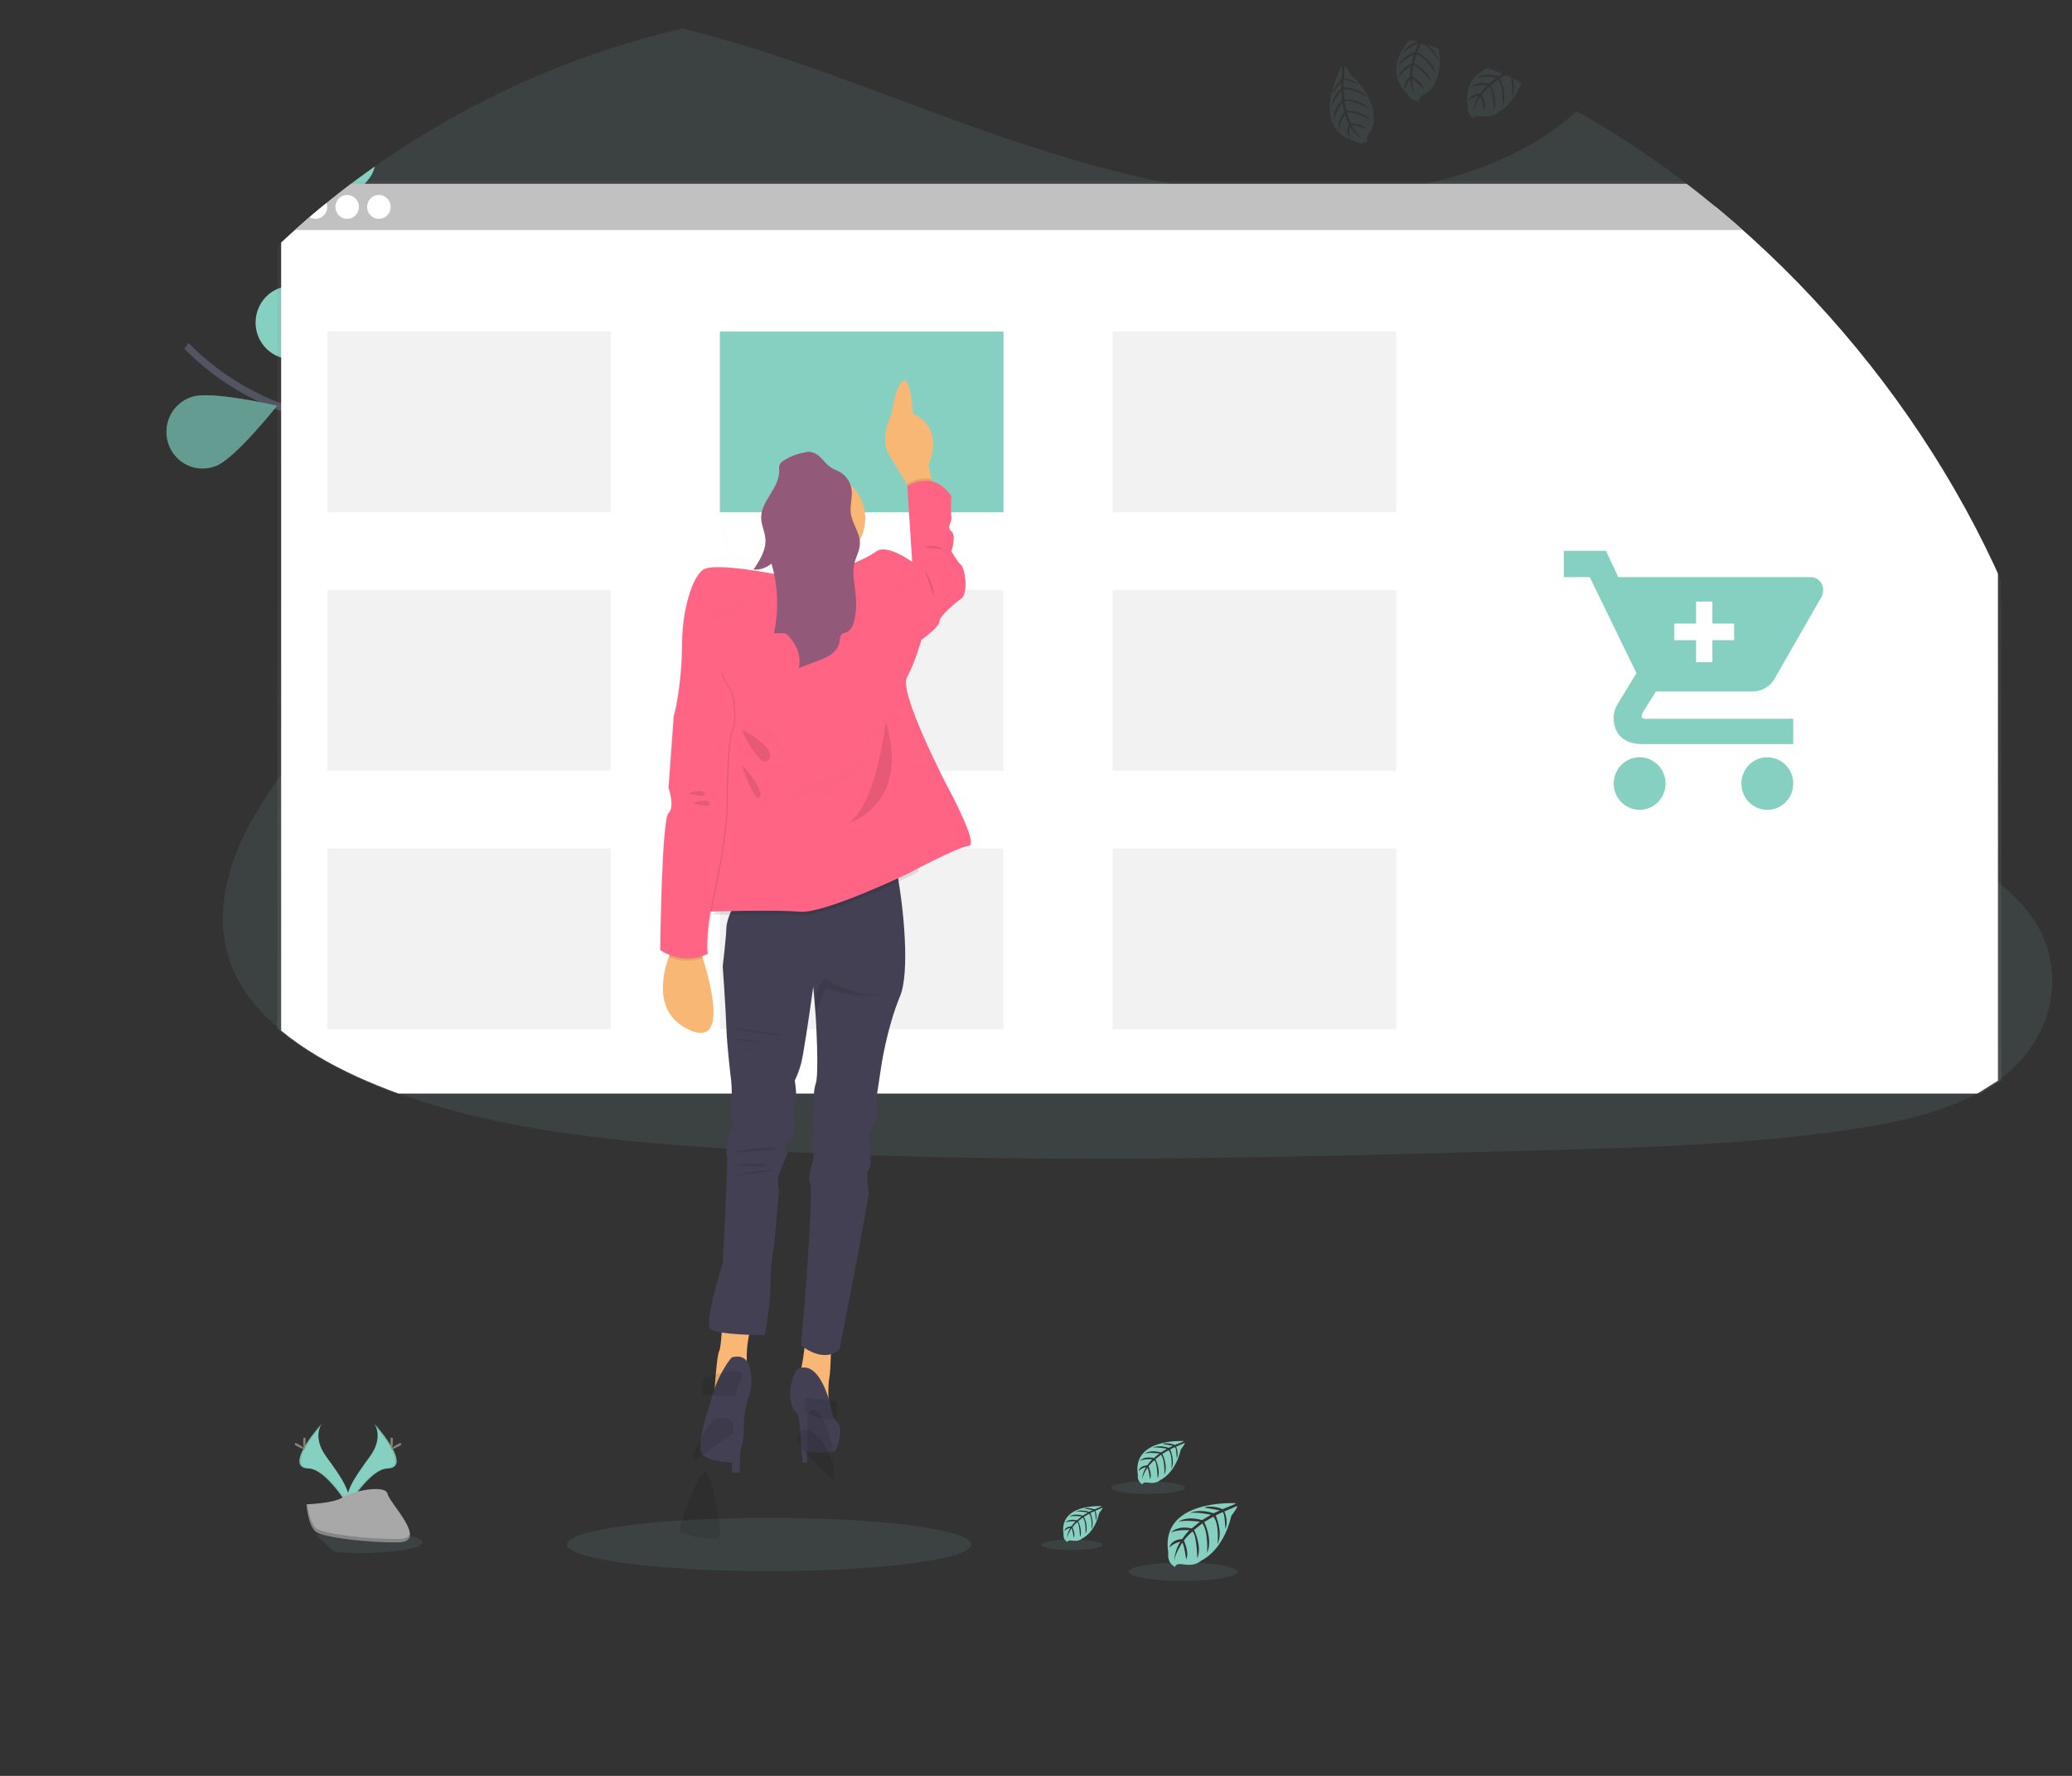 <?xml version="1.0" encoding="UTF-8" standalone="no"?>
<svg width="210" height="180" viewBox="0 0 210 180" fill="none" xmlns="http://www.w3.org/2000/svg">
<rect x="0" y="0" width="210" height="180" fill="#333333" stroke="none"/>
<g clip-path="url(#clip0)">
<g clip-path="url(#clip1)">
<path opacity="0.1" d="M203.026 109.138C202.843 109.274 202.674 109.407 202.494 109.535C201.83 110.012 201.135 110.442 200.413 110.823C196.633 112.844 191.974 113.832 187.436 114.502C177.258 116.008 166.867 116.3 156.52 116.587C128.563 117.366 100.538 118.143 72.648 116.349C61.629 115.641 50.367 114.456 40.382 110.823C38.951 110.303 37.548 109.731 36.173 109.105C33.391 107.836 30.719 106.292 28.496 104.447C26.408 102.718 24.715 100.732 23.703 98.474C21.593 93.772 22.709 88.49 25.119 83.881C26.12 82.016 27.248 80.225 28.496 78.521C30.357 75.926 32.408 73.405 34.28 70.811C40.939 61.593 45.284 49.93 39.137 40.475C37.37 37.759 34.818 35.374 33.378 32.538C31.541 28.911 31.683 24.883 32.267 20.971C32.343 20.474 32.423 19.982 32.507 19.495C33.505 13.694 35.382 7.443 41.168 3.821C47.179 0.058 55.715 0.248 63.175 1.586C74.777 3.687 85.478 8.062 96.293 12.011C107.109 15.961 118.423 19.57 130.309 19.957C140.805 20.3 153.047 17.735 160.013 11.067C166.779 4.591 179.497 4.097 188.663 8.009C194.955 10.694 199.649 15.531 201.629 20.971C202.03 22.063 202.318 23.194 202.49 24.347C202.649 25.4 202.701 26.467 202.644 27.531C202.617 28.056 202.564 28.576 202.49 29.09C200.959 39.825 189.934 48.293 183.232 57.882C179.958 62.566 177.646 68.192 179.897 73.243C183.332 80.939 195.274 83.676 202.486 89.403C203.844 90.445 205.039 91.689 206.031 93.092C209.53 98.189 208.238 105.073 203.026 109.138Z" fill="#86D0C1"/>
<path d="M50.38 61.094C50.38 61.094 41.932 45.906 29.202 41.532C23.859 39.695 19.196 36.241 16.008 31.52C14.499 29.278 13.195 26.901 12.115 24.418" stroke="#535461" stroke-width="0.719" stroke-miterlimit="10"/>
<path d="M4.109 21.606C5.56 23.028 12.315 24.518 12.315 24.518C12.315 24.518 10.662 17.714 9.207 16.285C8.508 15.614 7.576 15.249 6.614 15.269C5.651 15.29 4.735 15.694 4.064 16.395C3.394 17.096 3.022 18.037 3.031 19.014C3.039 19.991 3.427 20.925 4.109 21.614V21.606Z" fill="#86D0C1"/>
<path d="M7.931 33.919C9.913 34.318 16.379 31.835 16.379 31.835C16.379 31.835 11.338 27.035 9.354 26.637C8.412 26.468 7.441 26.681 6.652 27.23C5.862 27.778 5.315 28.619 5.129 29.571C4.943 30.524 5.132 31.512 5.656 32.325C6.18 33.138 6.996 33.71 7.931 33.919Z" fill="#86D0C1"/>
<path d="M21.843 47.248C23.753 46.577 28.087 41.124 28.087 41.124C28.087 41.124 21.351 39.56 19.442 40.231C18.974 40.379 18.54 40.62 18.166 40.941C17.791 41.262 17.484 41.656 17.263 42.1C17.041 42.544 16.91 43.028 16.877 43.524C16.843 44.021 16.908 44.519 17.068 44.989C17.228 45.459 17.48 45.892 17.808 46.261C18.136 46.631 18.534 46.93 18.978 47.141C19.422 47.351 19.903 47.469 20.393 47.488C20.883 47.506 21.372 47.424 21.83 47.248H21.843Z" fill="#86D0C1"/>
<path d="M34.606 54.921C36.601 54.586 41.787 49.956 41.787 49.956C41.787 49.956 35.409 47.261 33.415 47.594C32.457 47.754 31.601 48.294 31.035 49.095C30.47 49.895 30.241 50.891 30.399 51.862C30.557 52.834 31.089 53.702 31.878 54.276C32.667 54.85 33.649 55.082 34.606 54.921Z" fill="#86D0C1"/>
<path d="M22.006 26.517C22.006 28.567 18.352 34.515 18.352 34.515C18.352 34.515 14.689 28.57 14.688 26.521C14.677 26.026 14.763 25.535 14.942 25.075C15.121 24.614 15.389 24.195 15.73 23.842C16.071 23.488 16.478 23.207 16.927 23.015C17.377 22.823 17.859 22.725 18.347 22.725C18.834 22.725 19.317 22.823 19.767 23.015C20.216 23.207 20.623 23.488 20.964 23.842C21.305 24.195 21.573 24.614 21.752 25.075C21.93 25.535 22.017 26.026 22.006 26.521V26.517Z" fill="#86D0C1"/>
<path d="M36.823 35.697C36.219 37.653 30.976 42.217 30.976 42.217C30.976 42.217 29.235 35.426 29.831 33.461C30.152 32.561 30.803 31.821 31.648 31.396C32.494 30.972 33.468 30.894 34.368 31.18C35.268 31.467 36.025 32.094 36.48 32.933C36.935 33.771 37.053 34.755 36.81 35.68L36.823 35.697Z" fill="#86D0C1"/>
<path d="M50.017 46.605C49.749 48.638 45.341 54.035 45.341 54.035C45.341 54.035 42.494 47.648 42.77 45.616C42.912 44.651 43.423 43.783 44.192 43.198C44.96 42.612 45.925 42.357 46.877 42.487C47.83 42.617 48.694 43.121 49.282 43.892C49.871 44.662 50.138 45.637 50.024 46.605H50.017Z" fill="#86D0C1"/>
<path opacity="0.25" d="M4.109 21.606C5.56 23.028 12.315 24.518 12.315 24.518C12.315 24.518 10.662 17.714 9.207 16.285C8.508 15.614 7.576 15.249 6.614 15.269C5.651 15.29 4.735 15.694 4.064 16.395C3.394 17.096 3.022 18.037 3.031 19.014C3.039 19.991 3.427 20.925 4.109 21.614V21.606Z" fill="black"/>
<path opacity="0.25" d="M7.931 33.919C9.913 34.318 16.379 31.835 16.379 31.835C16.379 31.835 11.338 27.035 9.354 26.637C8.412 26.468 7.441 26.681 6.652 27.23C5.862 27.778 5.315 28.619 5.129 29.571C4.943 30.524 5.132 31.512 5.656 32.325C6.18 33.138 6.996 33.71 7.931 33.919Z" fill="black"/>
<path opacity="0.25" d="M21.843 47.248C23.753 46.577 28.087 41.124 28.087 41.124C28.087 41.124 21.351 39.56 19.442 40.231C18.974 40.379 18.54 40.62 18.166 40.941C17.791 41.262 17.484 41.656 17.263 42.1C17.041 42.544 16.91 43.028 16.877 43.524C16.843 44.021 16.908 44.519 17.068 44.989C17.228 45.459 17.48 45.892 17.808 46.261C18.136 46.631 18.534 46.93 18.978 47.141C19.422 47.351 19.903 47.469 20.393 47.488C20.883 47.506 21.372 47.424 21.83 47.248H21.843Z" fill="black"/>
<path opacity="0.25" d="M34.606 54.921C36.601 54.586 41.787 49.956 41.787 49.956C41.787 49.956 35.409 47.261 33.415 47.594C32.457 47.754 31.601 48.294 31.035 49.095C30.47 49.895 30.241 50.891 30.399 51.862C30.557 52.834 31.089 53.702 31.878 54.276C32.667 54.85 33.649 55.082 34.606 54.921Z" fill="black"/>
<path opacity="0.25" d="M22.006 26.517C22.006 28.567 18.352 34.515 18.352 34.515C18.352 34.515 14.689 28.57 14.688 26.521C14.677 26.026 14.763 25.535 14.942 25.075C15.121 24.614 15.389 24.195 15.73 23.842C16.071 23.488 16.478 23.207 16.927 23.015C17.377 22.823 17.859 22.725 18.347 22.725C18.834 22.725 19.317 22.823 19.767 23.015C20.216 23.207 20.623 23.488 20.964 23.842C21.305 24.195 21.573 24.614 21.752 25.075C21.93 25.535 22.017 26.026 22.006 26.521V26.517Z" fill="black"/>
<path opacity="0.25" d="M36.823 35.697C36.219 37.653 30.976 42.217 30.976 42.217C30.976 42.217 29.235 35.426 29.831 33.461C30.152 32.561 30.803 31.821 31.648 31.396C32.494 30.972 33.468 30.894 34.368 31.18C35.268 31.467 36.025 32.094 36.48 32.933C36.935 33.771 37.053 34.755 36.81 35.68L36.823 35.697Z" fill="black"/>
<path opacity="0.25" d="M50.017 46.605C49.749 48.638 45.341 54.035 45.341 54.035C45.341 54.035 42.494 47.648 42.77 45.616C42.912 44.651 43.423 43.783 44.192 43.198C44.96 42.612 45.925 42.357 46.877 42.487C47.83 42.617 48.694 43.121 49.282 43.892C49.871 44.662 50.138 45.637 50.024 46.605H50.017Z" fill="black"/>
<path d="M49.894 60.792C49.894 60.792 48.241 43.432 38.346 34.199C34.197 30.323 31.314 25.256 30.283 19.622C29.8 16.952 29.559 14.242 29.563 11.527" stroke="#535461" stroke-width="0.719" stroke-miterlimit="10"/>
<path d="M23.365 5.672C24.122 7.574 29.707 11.7 29.707 11.7C29.707 11.7 30.91 4.798 30.155 2.896C29.792 1.981 29.086 1.251 28.192 0.865C27.298 0.479 26.29 0.469 25.389 0.837C24.488 1.205 23.768 1.921 23.387 2.828C23.007 3.734 22.997 4.757 23.36 5.672H23.365Z" fill="#86D0C1"/>
<path d="M21.934 18.499C23.587 19.678 30.487 20.064 30.487 20.064C30.487 20.064 27.811 13.606 26.159 12.427C25.365 11.859 24.381 11.634 23.424 11.801C22.466 11.969 21.614 12.515 21.054 13.32C20.494 14.126 20.272 15.123 20.437 16.095C20.602 17.066 21.141 17.93 21.934 18.499Z" fill="#86D0C1"/>
<path d="M29.337 36.399C31.358 36.572 37.499 33.37 37.499 33.37C37.499 33.37 31.966 29.172 29.951 29.001C29.466 28.948 28.976 28.995 28.509 29.137C28.042 29.279 27.608 29.515 27.232 29.83C26.857 30.145 26.547 30.533 26.32 30.971C26.094 31.409 25.957 31.889 25.916 32.382C25.875 32.874 25.932 33.37 26.082 33.841C26.233 34.311 26.475 34.746 26.794 35.12C27.113 35.495 27.502 35.8 27.939 36.02C28.375 36.239 28.851 36.368 29.337 36.399Z" fill="#86D0C1"/>
<path d="M37.94 48.665C39.898 49.18 46.489 47.078 46.489 47.078C46.489 47.078 41.734 41.992 39.778 41.478C38.844 41.248 37.859 41.4 37.035 41.901C36.211 42.402 35.614 43.211 35.373 44.155C35.132 45.098 35.266 46.1 35.747 46.944C36.227 47.788 37.016 48.406 37.942 48.665H37.94Z" fill="#86D0C1"/>
<path d="M37.765 17.519C36.948 19.393 31.229 23.326 31.229 23.326C31.229 23.326 30.256 16.388 31.073 14.512C31.262 14.058 31.539 13.647 31.886 13.302C32.234 12.958 32.645 12.687 33.097 12.506C33.549 12.324 34.032 12.236 34.517 12.246C35.003 12.256 35.482 12.364 35.926 12.563C36.37 12.763 36.771 13.05 37.105 13.408C37.438 13.767 37.698 14.189 37.87 14.65C38.041 15.111 38.12 15.602 38.102 16.095C38.084 16.587 37.969 17.071 37.765 17.519Z" fill="#86D0C1"/>
<path d="M47.646 31.991C46.312 33.532 39.696 35.549 39.696 35.549C39.696 35.549 40.812 28.634 42.147 27.093C42.464 26.727 42.849 26.427 43.28 26.212C43.711 25.997 44.18 25.87 44.66 25.838C45.139 25.806 45.62 25.871 46.075 26.028C46.53 26.185 46.95 26.431 47.311 26.753C47.672 27.075 47.967 27.465 48.179 27.902C48.391 28.34 48.516 28.815 48.548 29.302C48.579 29.788 48.515 30.276 48.36 30.737C48.206 31.199 47.963 31.625 47.646 31.991Z" fill="#86D0C1"/>
<path d="M55.359 47.397C54.301 49.144 48.116 52.267 48.116 52.267C48.116 52.267 48.065 45.258 49.122 43.51C49.63 42.67 50.447 42.07 51.391 41.84C52.336 41.611 53.332 41.771 54.16 42.286C54.988 42.802 55.58 43.63 55.806 44.588C56.033 45.547 55.874 46.557 55.367 47.397H55.359Z" fill="#86D0C1"/>
<path opacity="0.1" d="M77.959 159.248C89.272 159.248 98.442 158.036 98.442 156.542C98.442 155.048 89.272 153.837 77.959 153.837C66.647 153.837 57.477 155.048 57.477 156.542C57.477 158.036 66.647 159.248 77.959 159.248Z" fill="#86D0C1"/>
<path opacity="0.1" d="M36.586 157.414C40.023 157.414 42.808 156.931 42.808 156.334C42.808 155.737 40.023 155.253 36.586 155.253C33.15 155.253 30.364 155.737 30.364 156.334C30.364 156.931 33.15 157.414 36.586 157.414Z" fill="#86D0C1"/>
<path d="M37.938 144.302C37.938 144.302 38.946 145.642 37.471 147.656C35.997 149.669 34.781 151.382 35.268 152.643C35.268 152.643 37.492 148.889 39.308 148.837C41.124 148.785 39.932 146.56 37.938 144.302Z" fill="#86D0C1"/>
<path opacity="0.1" d="M37.938 144.302C38.026 144.432 38.095 144.573 38.144 144.723C39.91 146.828 40.852 148.794 39.154 148.842C37.572 148.889 35.673 151.758 35.22 152.483C35.235 152.539 35.253 152.594 35.273 152.649C35.273 152.649 37.497 148.894 39.313 148.842C41.13 148.79 39.932 146.56 37.938 144.302Z" fill="black"/>
<path d="M39.813 146.009C39.813 146.48 39.762 146.862 39.697 146.862C39.633 146.862 39.58 146.489 39.58 146.009C39.58 145.528 39.646 145.759 39.71 145.759C39.775 145.759 39.813 145.537 39.813 146.009Z" fill="#898474"/>
<path d="M40.458 146.571C40.05 146.797 39.694 146.933 39.662 146.875C39.631 146.817 39.938 146.588 40.346 146.363C40.753 146.137 40.592 146.301 40.623 146.363C40.654 146.424 40.865 146.346 40.458 146.571Z" fill="#898474"/>
<path d="M32.608 144.302C32.608 144.302 31.6 145.642 33.075 147.656C34.55 149.669 35.765 151.382 35.279 152.643C35.279 152.643 33.055 148.889 31.238 148.837C29.422 148.785 30.618 146.56 32.608 144.302Z" fill="#86D0C1"/>
<path opacity="0.1" d="M32.608 144.302C32.52 144.432 32.451 144.573 32.403 144.723C30.636 146.828 29.694 148.794 31.393 148.842C32.976 148.889 34.873 151.758 35.326 152.483C35.312 152.539 35.294 152.595 35.273 152.649C35.273 152.649 33.049 148.894 31.233 148.842C29.416 148.79 30.618 146.56 32.608 144.302Z" fill="black"/>
<path d="M30.733 146.009C30.733 146.48 30.785 146.862 30.849 146.862C30.913 146.862 30.966 146.489 30.966 146.009C30.966 145.528 30.9 145.759 30.836 145.759C30.772 145.759 30.733 145.537 30.733 146.009Z" fill="#898474"/>
<path d="M30.09 146.571C30.498 146.797 30.853 146.933 30.884 146.875C30.915 146.817 30.608 146.588 30.201 146.363C29.793 146.137 29.955 146.301 29.923 146.363C29.892 146.424 29.683 146.346 30.09 146.571Z" fill="#898474"/>
<path d="M31.055 152.473C31.055 152.473 33.876 152.384 34.728 151.771C35.58 151.158 39.066 150.422 39.277 151.408C39.488 152.393 43.516 156.306 40.331 156.332C37.146 156.358 32.932 155.829 32.083 155.305C31.235 154.782 31.055 152.473 31.055 152.473Z" fill="#A8A8A8"/>
<path opacity="0.2" d="M40.386 155.989C37.202 156.015 32.987 155.486 32.138 154.962C31.492 154.562 31.235 153.129 31.148 152.47H31.055C31.055 152.47 31.238 154.776 32.081 155.302C32.924 155.827 37.145 156.354 40.329 156.328C41.247 156.328 41.567 155.989 41.549 155.497C41.422 155.799 41.071 155.983 40.386 155.989Z" fill="black"/>
<path d="M125.257 152.364C125.257 152.364 117.492 151.889 118.409 157.409C118.409 157.409 118.225 158.383 119.097 158.827C119.097 158.827 119.112 158.419 119.895 158.557C120.173 158.604 120.456 158.618 120.738 158.598C121.119 158.572 121.482 158.42 121.77 158.165C121.77 158.165 123.951 157.252 124.8 153.633C124.8 153.633 125.428 152.843 125.404 152.639L124.093 153.198C124.093 153.198 124.541 154.158 124.188 154.955C124.188 154.955 124.146 153.234 123.894 153.279C123.843 153.279 123.213 153.61 123.213 153.61C123.213 153.61 123.984 155.287 123.397 156.494C123.397 156.494 123.617 154.445 122.967 153.731L122.049 154.277C122.049 154.277 122.949 156.002 122.339 157.411C122.339 157.411 122.495 155.252 121.856 154.409L121.02 155.071C121.02 155.071 121.865 156.772 121.349 157.94C121.349 157.94 121.283 155.427 120.839 155.237C120.839 155.237 120.104 155.891 119.996 156.168C119.996 156.168 120.574 157.401 120.216 158.054C120.216 158.054 119.996 156.377 119.814 156.377C119.814 156.377 119.079 157.495 119.009 158.24C119.009 158.24 119.042 157.109 119.637 156.263C119.217 156.344 118.83 156.548 118.523 156.85C118.523 156.85 118.637 156.066 119.808 155.997C119.808 155.997 120.411 155.155 120.572 155.104C120.572 155.104 119.397 155.004 118.684 155.324C118.684 155.324 119.311 154.579 120.787 154.92L121.612 154.238C121.612 154.238 120.065 154.022 119.408 154.26C119.408 154.26 120.165 153.605 121.834 154.074L122.734 153.53C122.734 153.53 121.413 153.241 120.627 153.344C120.627 153.344 121.457 152.889 122.996 153.381L123.639 153.088C123.639 153.088 122.671 152.902 122.389 152.867C122.106 152.831 122.091 152.757 122.091 152.757C122.703 152.653 123.332 152.724 123.907 152.962C123.907 152.962 125.281 152.451 125.257 152.364Z" fill="#86D0C1"/>
<path opacity="0.1" d="M119.909 160.25C122.944 160.25 125.404 159.828 125.404 159.307C125.404 158.787 122.944 158.365 119.909 158.365C116.874 158.365 114.414 158.787 114.414 159.307C114.414 159.828 116.874 160.25 119.909 160.25Z" fill="#86D0C1"/>
<path d="M111.654 152.658C111.654 152.658 107.276 152.39 107.797 155.503C107.771 155.661 107.794 155.823 107.864 155.966C107.934 156.11 108.047 156.227 108.187 156.302C108.187 156.302 108.187 156.071 108.637 156.149C108.793 156.175 108.952 156.183 109.11 156.174C109.325 156.158 109.529 156.072 109.693 155.929C109.693 155.929 110.923 155.413 111.402 153.373C111.402 153.373 111.755 152.928 111.742 152.814L111.008 153.133C111.008 153.133 111.259 153.675 111.061 154.124C111.061 154.124 111.037 153.153 110.896 153.176C110.866 153.176 110.512 153.362 110.512 153.362C110.512 153.362 110.945 154.294 110.618 154.989C110.618 154.989 110.741 153.828 110.376 153.429L109.856 153.738C109.856 153.738 110.363 154.711 110.02 155.505C110.02 155.505 110.108 154.286 109.746 153.813L109.276 154.186C109.276 154.186 109.751 155.145 109.459 155.803C109.459 155.803 109.421 154.385 109.171 154.279C108.992 154.432 108.833 154.606 108.695 154.799C108.695 154.799 109.022 155.495 108.82 155.862C108.82 155.862 108.695 154.918 108.594 154.914C108.594 154.914 108.183 155.54 108.141 155.969C108.159 155.571 108.281 155.185 108.493 154.851C108.257 154.896 108.038 155.011 107.865 155.181C107.865 155.181 107.93 154.737 108.6 154.7C108.6 154.7 108.938 154.225 109.03 154.197C109.03 154.197 108.367 154.139 107.964 154.32C107.964 154.32 108.319 153.902 109.151 154.092L109.616 153.707C109.616 153.707 108.743 153.586 108.374 153.72C108.374 153.72 108.8 153.347 109.742 153.619L110.247 153.314C109.858 153.226 109.459 153.191 109.061 153.209C109.061 153.209 109.529 152.954 110.396 153.23L110.763 153.066C110.763 153.066 110.212 152.956 110.06 152.939C109.908 152.922 109.891 152.878 109.891 152.878C110.237 152.819 110.591 152.859 110.916 152.993C110.916 152.993 111.667 152.708 111.654 152.658Z" fill="#86D0C1"/>
<path opacity="0.1" d="M108.638 157.105C110.35 157.105 111.737 156.867 111.737 156.574C111.737 156.281 110.35 156.043 108.638 156.043C106.927 156.043 105.54 156.281 105.54 156.574C105.54 156.867 106.927 157.105 108.638 157.105Z" fill="#86D0C1"/>
<path d="M119.986 146.061C119.986 146.061 114.703 145.737 115.325 149.494C115.293 149.685 115.322 149.881 115.406 150.054C115.49 150.228 115.627 150.369 115.795 150.459C115.795 150.459 115.795 150.182 116.337 150.273C116.527 150.304 116.719 150.313 116.91 150.301C117.17 150.282 117.416 150.179 117.614 150.007C117.614 150.007 119.099 149.384 119.676 146.92C119.676 146.92 120.104 146.383 120.087 146.245L119.195 146.631C119.195 146.631 119.5 147.285 119.261 147.827C119.261 147.827 119.232 146.655 119.059 146.683C119.026 146.683 118.596 146.908 118.596 146.908C118.596 146.908 119.121 148.047 118.725 148.872C118.725 148.872 118.875 147.471 118.433 146.99L117.805 147.363C117.805 147.363 118.418 148.537 118.003 149.496C118.003 149.496 118.109 148.026 117.672 147.447L117.103 147.896C117.103 147.896 117.68 149.053 117.329 149.848C117.329 149.848 117.283 148.138 116.98 148.008C116.98 148.008 116.482 148.453 116.407 148.635C116.407 148.635 116.802 149.476 116.556 149.919C116.556 149.919 116.407 148.781 116.284 148.775C116.284 148.775 115.788 149.52 115.733 150.048C115.757 149.569 115.904 149.105 116.159 148.703C115.873 148.758 115.61 148.896 115.401 149.101C115.401 149.101 115.478 148.567 116.282 148.52C116.282 148.52 116.692 147.948 116.802 147.913C116.802 147.913 116.001 147.846 115.516 148.064C115.516 148.064 115.942 147.559 116.949 147.788L117.511 147.324C117.511 147.324 116.457 147.177 116.01 147.339C116.01 147.339 116.525 146.894 117.663 147.218L118.275 146.845C118.275 146.845 117.377 146.659 116.842 146.72C116.842 146.72 117.406 146.411 118.455 146.744L118.892 146.547C118.892 146.547 118.232 146.415 118.04 146.394C117.847 146.374 117.838 146.32 117.838 146.32C118.254 146.249 118.682 146.298 119.074 146.459C119.074 146.459 120.005 146.12 119.986 146.061Z" fill="#86D0C1"/>
<path opacity="0.1" d="M116.348 151.428C118.414 151.428 120.089 151.141 120.089 150.787C120.089 150.433 118.414 150.146 116.348 150.146C114.282 150.146 112.607 150.433 112.607 150.787C112.607 151.141 114.282 151.428 116.348 151.428Z" fill="#86D0C1"/>
<path d="M202.832 109.498V18.37H28.114V104.271C30.346 106.16 33.029 107.749 35.828 109.055C37.206 109.7 38.614 110.289 40.052 110.823H200.747L202.832 109.498Z" fill="url(#paint0_linear)"/>
<path d="M202.494 109.536V20.979H28.496V104.463C30.719 106.3 33.391 107.844 36.173 109.12C37.547 109.741 38.95 110.314 40.382 110.838H200.413L202.494 109.536Z" fill="white"/>
<path d="M202.494 18.629H28.498V23.313H202.494V18.629Z" fill="#C1C1C1"/>
<path d="M31.973 22.182C32.632 22.182 33.167 21.64 33.167 20.971C33.167 20.302 32.632 19.76 31.973 19.76C31.314 19.76 30.779 20.302 30.779 20.971C30.779 21.64 31.314 22.182 31.973 22.182Z" fill="white"/>
<path d="M35.187 22.182C35.846 22.182 36.381 21.64 36.381 20.971C36.381 20.302 35.846 19.76 35.187 19.76C34.528 19.76 33.993 20.302 33.993 20.971C33.993 21.64 34.528 22.182 35.187 22.182Z" fill="white"/>
<path d="M38.401 22.182C39.06 22.182 39.594 21.64 39.594 20.971C39.594 20.302 39.06 19.76 38.401 19.76C37.742 19.76 37.207 20.302 37.207 20.971C37.207 21.64 37.742 22.182 38.401 22.182Z" fill="white"/>
<path d="M101.704 33.606H72.962V51.927H101.704V33.606Z" fill="#86D0C1"/>
<path opacity="0.2" d="M61.908 33.606H33.167V51.928H61.908V33.606Z" fill="#C1C1C1"/>
<path opacity="0.2" d="M141.499 33.606H112.758V51.927H141.499V33.606Z" fill="#C1C1C1"/>
<path opacity="0.2" d="M61.908 59.799H33.167V78.12H61.908V59.799Z" fill="#C1C1C1"/>
<path opacity="0.2" d="M101.704 59.799H72.962V78.12H101.704V59.799Z" fill="#C1C1C1"/>
<path opacity="0.2" d="M141.499 59.799H112.758V78.12H141.499V59.799Z" fill="#C1C1C1"/>
<path opacity="0.2" d="M61.908 85.99H33.167V104.311H61.908V85.99Z" fill="#C1C1C1"/>
<path opacity="0.2" d="M101.704 85.99H72.962V104.311H101.704V85.99Z" fill="#C1C1C1"/>
<path opacity="0.2" d="M141.499 85.99H112.758V104.311H141.499V85.99Z" fill="#C1C1C1"/>
<path d="M76.324 134.12C76.121 134.558 75.97 135.024 75.877 135.505C75.729 136.279 75.664 137.07 75.684 137.861C75.696 138.409 75.737 138.768 75.737 138.768L72.39 141.31C72.39 141.31 72.41 141.012 72.442 140.575C72.529 139.411 72.709 137.25 72.879 136.97C72.996 136.776 73.078 135.997 73.13 135.273C73.183 134.549 73.203 133.915 73.203 133.915C73.203 133.915 77.231 132.247 76.324 134.12Z" fill="#F9B776"/>
<path d="M84.229 135.944C84.229 135.944 84.229 136.651 84.205 137.473C84.181 138.295 84.136 139.266 84.042 139.718C83.956 140.132 83.95 140.894 83.966 141.596C83.989 142.418 84.042 143.158 84.042 143.158C84.042 143.158 80.626 139.59 80.974 139.307C81.068 139.231 81.16 138.927 81.245 138.522C81.349 138.029 81.443 137.371 81.513 136.812C81.596 136.146 81.648 135.61 81.648 135.61L84.229 135.944Z" fill="#F9B776"/>
<path d="M91.225 100.964C89.861 104.253 89.303 108.154 89.303 108.154L88.807 111.443C88.807 111.443 89.055 112.88 88.807 113.428C88.558 113.976 88.062 114.867 88.062 114.867C88.062 114.867 88.435 118.222 88.062 118.564C87.69 118.906 88.062 120.96 88.062 120.96L86.822 127.867L85.086 136.768C83.412 138.276 81.185 136.358 81.185 136.358L81.677 130.538C81.677 130.538 82.421 120.342 82.111 119.924C81.802 119.506 82.235 118.212 82.235 118.212C82.235 118.212 82.67 116.979 82.36 116.5C82.05 116.021 82.421 114.994 82.421 114.994C82.421 114.994 82.297 110.816 82.67 109.858C83.042 108.899 82.67 102.969 82.67 102.969L82.521 101.122L82.434 100.099L82.427 99.999C82.427 99.999 82.37 100.408 82.278 101.043C82.004 102.975 81.42 106.98 81.19 107.804C81.033 108.397 80.82 108.971 80.554 109.516C80.554 109.516 80.876 111.57 80.554 112.117C80.232 112.665 80.505 113.282 80.505 113.282C80.505 113.282 80.814 114.994 79.884 115.678C78.953 116.362 79.884 116.706 79.884 116.706C79.884 116.706 79.202 118.35 78.955 119.033C78.708 119.715 78.955 120.677 78.955 120.677L78.459 126.223C78.459 126.223 78.024 128.55 78.087 130.125C78.149 131.701 77.528 135.329 77.528 135.329C77.528 135.329 72.755 135.329 72.02 134.712C71.284 134.095 73.248 128.079 73.248 128.079C73.248 128.079 73.806 117.534 73.681 117.261C73.556 116.988 73.681 114.933 74.116 114.523C74.551 114.114 74.116 113.29 74.116 113.29C74.116 113.29 73.992 111.645 74.116 111.236C74.24 110.826 74.097 109.455 74.097 109.455C74.097 109.455 73.681 106.1 73.62 104.182C73.559 102.265 73.248 97.953 73.248 97.953C73.248 97.953 73.573 95.285 73.622 94.016C73.639 93.549 73.829 92.965 74.068 92.415C74.337 91.795 74.645 91.197 74.991 90.626C74.991 90.626 89.679 85.831 90.296 86.308C90.459 86.434 90.698 87.294 90.933 88.539C91.588 92.017 92.228 98.546 91.225 100.964Z" fill="#444053"/>
<path d="M76.069 141.053C75.597 142.245 75.358 143.535 75.371 144.836C75.39 145.903 75.145 146.955 74.662 147.88C74.593 148.01 74.514 148.134 74.427 148.252C74.427 148.252 72.102 148.23 71.287 147.485C71.196 147.405 71.121 147.304 71.068 147.189C70.602 146.163 71.975 142.234 71.975 142.234C72.696 139.205 74.159 137.587 74.159 137.587C76.766 136.842 76.069 141.053 76.069 141.053Z" fill="#444053"/>
<path d="M74.344 142.612L74.181 149.246H74.962C74.962 149.246 75.088 143.426 75.437 142.612C75.785 141.798 74.344 142.612 74.344 142.612Z" fill="#444053"/>
<path d="M84.553 147.138C84.527 147.151 84.499 147.16 84.471 147.165C84.069 147.242 82.588 147.198 81.758 147.165C81.606 147.159 81.462 147.089 81.357 146.968C81.251 146.848 81.192 146.686 81.191 146.518C81.191 146.272 81.191 145.971 81.173 145.65C81.135 144.637 81.024 143.432 80.695 143.16C80.113 142.667 79.653 140.993 80.695 138.873C80.695 138.873 82.693 137.187 84.135 142.254C84.135 142.254 84.275 143.7 84.901 144.213C85.528 144.726 84.833 146.992 84.553 147.138Z" fill="#444053"/>
<path opacity="0.1" d="M84.468 147.164C84.066 147.242 82.585 147.197 81.755 147.164C81.603 147.159 81.46 147.088 81.354 146.968C81.248 146.847 81.189 146.686 81.188 146.518C81.188 146.271 81.188 145.97 81.17 145.65C81.422 144.423 81.784 143.16 82.25 142.872C82.253 142.87 83.663 142.695 84.468 147.164Z" fill="black"/>
<path d="M80.948 142.723L81.324 148.243H81.8V142.252L80.948 142.723Z" fill="#444053"/>
<path d="M94.661 49.655L92.677 50.367L91.957 49.156C91.406 48.224 90.642 46.95 90.079 46.024C89.083 44.395 90.385 41.914 90.385 41.914C90.385 41.914 90.62 39.423 91.458 38.655C92.295 37.888 92.528 41.914 92.528 41.914C95.891 43.464 94.09 47.11 94.09 47.11L94.416 48.556L94.661 49.655Z" fill="#F9B776"/>
<path opacity="0.1" d="M94.661 49.655L92.677 50.367L91.957 49.156V49.049C91.957 49.049 93.094 48.258 94.42 48.556L94.661 49.655Z" fill="black"/>
<path d="M91.458 57.815L92.451 56.962L91.954 49.282C91.954 49.282 94.525 47.497 96.427 50.29C96.427 50.29 96.35 51.996 96.427 52.462C96.505 52.928 95.893 53.394 96.427 53.858C96.962 54.322 96.427 55.875 96.427 55.875C96.427 55.875 97.032 56.962 97.414 57.271C97.796 57.58 98.18 60.142 97.414 60.684C96.648 61.226 95.212 62.469 95.212 63.011C95.212 63.553 93.375 64.874 93.375 64.874L91.763 62.711L91.458 57.815Z" fill="#FF6484"/>
<path d="M69.971 104.433C66.264 102.838 67.087 98.942 67.785 96.981C67.925 96.583 68.088 96.195 68.275 95.818L70.354 94.538C70.354 94.538 70.779 95.635 71.232 97.107C72.284 100.532 73.495 105.951 69.971 104.433Z" fill="#F9B776"/>
<path opacity="0.1" d="M75.065 139.978C74.814 140.474 74.629 141.001 74.514 141.547C73.384 141.517 72.256 141.429 71.135 141.284C71.197 140.483 71.225 139.745 71.225 139.745C71.225 139.745 76.183 137.856 75.065 139.978Z" fill="black"/>
<path opacity="0.1" d="M84.815 142.044C84.815 142.044 84.815 142.845 84.786 143.777C83.471 144.118 82.119 143.436 81.465 143.032C81.568 142.277 81.632 141.67 81.632 141.67L84.815 142.044Z" fill="black"/>
<path d="M83.379 57.037C85.763 57.037 87.695 55.023 87.695 52.539C87.695 50.055 85.763 48.041 83.379 48.041C80.996 48.041 79.064 50.055 79.064 52.539C79.064 55.023 80.996 57.037 83.379 57.037Z" fill="#F9B776"/>
<path opacity="0.1" d="M93.085 88.345C92.477 88.662 92.069 88.88 92.069 88.88C92.069 88.88 83.506 92.992 81.07 92.759C79.186 92.572 74.376 92.679 72.281 92.731C72.612 92.028 72.992 91.351 73.419 90.704C73.419 90.704 91.539 85.273 92.299 85.813C92.501 85.96 92.795 86.931 93.085 88.345Z" fill="black"/>
<path d="M78.611 58.203C78.611 58.203 72.426 56.969 71.273 57.737C70.119 58.504 69.133 62.003 69.133 65.183C69.133 68.364 68.599 71.622 68.292 72.552C67.985 73.481 73.109 81.007 73.109 81.007L71.273 92.41C71.273 92.41 78.619 92.177 81.065 92.41C83.511 92.643 92.071 88.531 92.071 88.531C92.071 88.531 97.118 85.817 98.189 85.737C99.259 85.657 96.047 79.764 96.047 79.764C96.047 79.764 91.076 70.225 91.917 68.673C92.758 67.121 93.375 64.872 93.375 64.872L92.457 56.962C92.457 56.962 89.922 55.059 88.774 55.913C87.626 56.766 84.887 57.737 84.887 57.737L78.611 58.203Z" fill="#FF6484"/>
<path opacity="0.1" d="M70.316 72.01L68.398 72.552L67.868 79.851C67.868 79.851 68.556 81.791 67.868 82.411C67.179 83.032 67.027 96.297 67.027 96.297C67.027 96.297 69.245 97.925 71.844 96.684C71.844 96.684 71.462 95.211 72.61 89.858C73.757 84.505 73.756 81.791 73.756 81.791C73.756 81.791 73.756 75.119 74.292 74.033C74.828 72.947 74.292 70.232 74.292 70.232C74.292 70.232 73.221 68.759 73.296 68.217C73.372 67.674 70.316 72.01 70.316 72.01Z" fill="black"/>
<path opacity="0.1" d="M71.232 97.113C70.106 97.497 68.881 97.452 67.785 96.986C67.925 96.588 68.088 96.2 68.275 95.823L70.354 94.543C70.354 94.543 70.786 95.641 71.232 97.113Z" fill="black"/>
<path d="M70.2 72.01L68.288 72.552L67.754 79.851C67.754 79.851 68.442 81.791 67.754 82.411C67.065 83.031 66.913 96.296 66.913 96.296C66.913 96.296 69.133 97.923 71.73 96.677C71.73 96.677 71.348 95.203 72.494 89.85C73.64 84.498 73.642 81.783 73.642 81.783C73.642 81.783 73.642 75.112 74.176 74.025C74.711 72.939 74.176 70.225 74.176 70.225C74.176 70.225 73.106 68.751 73.183 68.209C73.26 67.667 70.2 72.01 70.2 72.01Z" fill="#FF6484"/>
<path opacity="0.1" d="M89.776 73.172C89.776 73.172 88.782 81.86 85.875 83.49C85.875 83.49 92.374 81.629 89.776 73.172Z" fill="black"/>
<path opacity="0.1" d="M75.172 73.949C75.172 73.949 78.764 75.732 77.926 76.973C77.089 78.214 75.172 73.949 75.172 73.949Z" fill="black"/>
<path opacity="0.1" d="M75.172 77.517C75.172 77.517 77.465 79.922 77.008 80.775C76.551 81.629 75.172 77.517 75.172 77.517Z" fill="black"/>
<path opacity="0.1" d="M93.674 57.582C93.674 57.582 94.574 59.132 94.661 60.142C94.747 61.152 93.674 57.582 93.674 57.582Z" fill="black"/>
<path opacity="0.1" d="M93.674 55.488C93.674 55.488 94.126 55.099 95.28 55.488C96.433 55.877 93.674 55.488 93.674 55.488Z" fill="black"/>
<path opacity="0.1" d="M89.26 100.826C87.365 101.099 85.433 100.847 83.667 100.099L82.703 102.603L82.597 101.444C82.755 100.472 83.061 99.43 83.667 99.168C83.667 99.168 85.79 100.884 89.26 100.826Z" fill="black"/>
<path opacity="0.1" d="M73.574 104.084C73.574 104.084 78.277 105.074 79.596 104.898L73.574 104.084Z" fill="black"/>
<path opacity="0.1" d="M74.062 105.334C74.062 105.334 76.07 105.247 77.072 105.655L74.062 105.334Z" fill="black"/>
<path opacity="0.1" d="M74.292 106.178C75.208 106.376 76.138 106.5 77.072 106.551L74.292 106.178Z" fill="black"/>
<path opacity="0.1" d="M74.176 116.854C74.263 116.796 78.191 115.864 78.679 116.533L74.176 116.854Z" fill="black"/>
<path opacity="0.1" d="M74.176 118.076C74.176 118.076 77.588 117.668 77.675 118.076C77.761 118.484 74.176 118.076 74.176 118.076Z" fill="black"/>
<path opacity="0.1" d="M74.176 119.181C74.176 119.181 77.818 118.417 78.248 118.603C78.677 118.79 74.176 119.181 74.176 119.181Z" fill="black"/>
<path opacity="0.1" d="M74.349 145.245L70.22 148.125C70.22 148.125 70.244 147.788 70.284 147.292C71.203 145.001 72.398 143.792 72.398 143.792C73.329 143.546 73.917 143.773 74.283 144.218C74.297 144.837 74.349 145.245 74.349 145.245Z" fill="black"/>
<path opacity="0.1" d="M73.016 155.557C72.929 155.705 72.832 155.845 72.725 155.978C72.725 155.978 69.857 155.954 68.852 155.11C69.346 153.452 70.922 148.435 71.66 149.288C72.354 150.089 72.837 153.944 73.016 155.557Z" fill="black"/>
<path opacity="0.1" d="M84.586 150.218C84.586 150.218 80.371 146.175 80.8 145.854C80.916 145.769 81.03 145.424 81.135 144.966C81.945 144.822 83.339 145.165 84.492 148.448C84.519 149.379 84.586 150.218 84.586 150.218Z" fill="black"/>
<path d="M82.045 45.802C81.141 45.87 80.266 46.156 79.492 46.636C79.292 46.758 79.093 46.907 79.01 47.127C78.939 47.318 78.969 47.533 78.972 47.735C78.998 49.48 77.085 50.8 77.145 52.545C77.169 53.236 77.51 53.88 77.573 54.571C77.678 55.722 77.008 56.781 76.366 57.736C77.027 57.775 77.678 57.556 78.185 57.123C78.862 59.417 78.95 61.849 78.439 64.188H79.357C79.448 64.182 79.539 64.193 79.625 64.222C79.706 64.261 79.778 64.315 79.838 64.382C80.696 65.252 81.271 66.535 80.943 67.72L82.896 66.975C83.364 66.797 83.838 66.616 84.245 66.322C84.651 66.028 84.992 65.601 85.078 65.101C85.13 64.797 85.114 64.434 85.36 64.258C85.481 64.192 85.61 64.144 85.744 64.113C86.281 63.92 86.518 63.29 86.627 62.723C86.762 62.026 86.805 61.314 86.755 60.606C86.668 59.421 86.323 58.217 86.608 57.06C86.768 56.41 87.125 55.806 87.154 55.135C87.201 54.029 86.35 53.077 86.224 51.978C86.135 51.212 86.407 50.438 86.319 49.67C86.269 49.275 86.127 48.898 85.903 48.57C85.68 48.243 85.383 47.975 85.036 47.789C84.796 47.663 84.537 47.579 84.3 47.441C83.759 47.121 83.413 46.547 82.922 46.151C82.431 45.756 81.612 45.607 81.243 46.121L82.045 45.802Z" fill="#925978"/>
<g opacity="0.1">
<path opacity="0.1" d="M76.538 43.673C76.53 43.744 76.527 43.816 76.527 43.889C76.532 43.818 76.536 43.745 76.538 43.673Z" fill="black"/>
<path opacity="0.1" d="M89.886 51.13C89.952 50.143 90.168 49.152 90.088 48.168C90.027 49.155 89.81 50.147 89.886 51.13Z" fill="black"/>
<path opacity="0.1" d="M73.965 56.039C73.858 54.884 73.328 53.804 73.203 52.651C73.178 52.862 73.169 53.075 73.175 53.288C73.219 54.545 73.835 55.721 73.959 56.973C73.99 56.663 73.992 56.35 73.965 56.039Z" fill="black"/>
<path opacity="0.1" d="M90.62 60.628C90.448 61.386 90.386 62.166 90.437 62.942C90.455 62.489 90.516 62.04 90.62 61.599C90.916 60.405 91.573 59.292 91.627 58.059C91.635 57.84 91.626 57.621 91.597 57.403C91.454 58.512 90.883 59.544 90.62 60.628Z" fill="black"/>
<path opacity="0.1" d="M75.093 60.729C74.327 61.38 73.379 61.771 72.382 61.847C72.172 62.178 71.956 62.503 71.741 62.823C72.959 62.896 74.158 62.492 75.093 61.696C75.763 63.961 76.123 66.309 76.162 68.673C76.216 65.985 75.855 63.304 75.093 60.729Z" fill="black"/>
<path opacity="0.1" d="M90.655 71.03C90.453 72.073 90.016 73.232 89.028 73.584C88.781 73.64 88.542 73.73 88.319 73.852C87.866 74.176 87.897 74.847 87.799 75.402C87.641 76.323 87.015 77.105 86.264 77.638C85.513 78.171 84.641 78.514 83.779 78.841L80.345 80.146C80.327 80.495 80.272 80.842 80.18 81.18L83.779 79.81C84.641 79.482 85.515 79.149 86.264 78.609C87.013 78.068 87.641 77.284 87.799 76.364C87.897 75.805 87.866 75.138 88.319 74.814C88.543 74.693 88.781 74.603 89.028 74.547C90.016 74.193 90.453 73.034 90.655 71.991C90.864 70.905 90.951 69.799 90.914 68.693C90.89 69.478 90.803 70.259 90.655 71.03Z" fill="black"/>
<path opacity="0.1" d="M78.143 74.076C78.034 73.951 77.901 73.85 77.752 73.779C77.593 73.727 77.425 73.705 77.258 73.716H75.757C75.699 74.04 75.636 74.365 75.574 74.687H77.265C77.432 74.675 77.6 74.697 77.759 74.75C77.908 74.82 78.041 74.921 78.15 75.045C79.307 76.215 80.183 77.791 80.334 79.408C80.519 77.474 79.531 75.484 78.143 74.076Z" fill="black"/>
</g>
<path opacity="0.1" d="M69.752 80.425C69.752 80.425 71.118 79.844 71.423 80.425C71.728 81.006 69.752 80.425 69.752 80.425Z" fill="black"/>
<path opacity="0.1" d="M70.235 81.422C70.235 81.422 71.601 80.841 71.908 81.422C72.215 82.003 70.235 81.422 70.235 81.422Z" fill="black"/>
<path opacity="0.1" d="M154.919 6.201C154.919 6.201 147.931 5.774 148.755 10.741C148.755 10.741 148.592 11.618 149.376 12.017C149.376 12.017 149.389 11.645 150.092 11.773C150.343 11.816 150.597 11.828 150.851 11.81C151.193 11.786 151.518 11.649 151.776 11.421C151.776 11.421 153.74 10.599 154.504 7.343C154.504 7.343 155.069 6.631 155.055 6.448L153.876 6.961C153.876 6.961 154.278 7.823 153.96 8.541C153.96 8.541 153.923 6.991 153.696 7.028C153.65 7.028 153.084 7.326 153.084 7.326C153.084 7.326 153.776 8.829 153.253 9.923C153.253 9.923 153.451 8.071 152.867 7.436L152.034 7.937C152.034 7.937 152.843 9.489 152.294 10.756C152.294 10.756 152.436 8.813 151.859 8.056L151.106 8.651C151.106 8.651 151.868 10.173 151.409 11.223C151.409 11.223 151.349 8.96 150.948 8.79C150.948 8.79 150.291 9.379 150.192 9.621C150.192 9.621 150.711 10.739 150.388 11.317C150.388 11.317 150.19 9.811 150.021 9.804C150.021 9.804 149.365 10.802 149.297 11.48C149.329 10.848 149.523 10.234 149.861 9.701C149.483 9.774 149.134 9.958 148.858 10.23C148.858 10.23 148.959 9.524 150.023 9.461C150.023 9.461 150.564 8.705 150.709 8.658C150.709 8.658 149.652 8.569 149.011 8.857C149.011 8.857 149.574 8.19 150.904 8.485L151.639 7.87C151.639 7.87 150.247 7.684 149.655 7.89C149.655 7.89 150.335 7.302 151.839 7.73L152.647 7.24C152.647 7.24 151.461 6.979 150.754 7.074C150.754 7.074 151.499 6.666 152.884 7.108L153.462 6.845C153.462 6.845 152.592 6.672 152.338 6.644C152.085 6.616 152.07 6.545 152.07 6.545C152.621 6.452 153.186 6.517 153.703 6.732C153.703 6.732 154.939 6.279 154.919 6.201Z" fill="#86D0C1"/>
<path opacity="0.1" d="M144.959 2.172C144.959 2.172 139.082 6.031 142.647 9.535C142.647 9.535 143.027 10.34 143.892 10.191C143.892 10.191 143.687 9.885 144.328 9.563C144.555 9.447 144.768 9.304 144.961 9.137C145.223 8.911 145.405 8.606 145.481 8.266C145.481 8.266 146.583 6.422 145.297 3.341C145.297 3.341 145.338 2.428 145.213 2.293L144.563 3.411C144.563 3.411 145.391 3.864 145.554 4.632C145.554 4.632 144.62 3.408 144.452 3.573C144.419 3.607 144.133 4.183 144.133 4.183C144.133 4.183 145.571 4.976 145.786 6.17C145.786 6.17 144.868 4.559 144.021 4.401L143.639 5.295C143.639 5.295 145.2 6.059 145.497 7.409C145.497 7.409 144.474 5.759 143.569 5.496L143.312 6.428C143.312 6.428 144.818 7.203 145.059 8.328C145.059 8.328 143.688 6.543 143.266 6.651C143.266 6.651 143.082 7.519 143.141 7.769C143.141 7.769 144.21 8.35 144.291 9.017C144.291 9.017 143.251 7.924 143.117 8.015C143.117 8.015 143.172 9.213 143.516 9.805C143.172 9.276 142.971 8.666 142.932 8.034C142.67 8.319 142.496 8.677 142.432 9.062C142.432 9.062 142.102 8.432 142.923 7.743C142.923 7.743 142.923 6.811 143.005 6.683C143.005 6.683 142.102 7.242 141.753 7.864C141.753 7.864 141.819 6.988 143.066 6.433L143.305 5.492C143.305 5.492 142.07 6.174 141.72 6.701C141.72 6.701 141.924 5.818 143.384 5.259L143.751 4.378C143.751 4.378 142.649 4.883 142.127 5.384C142.127 5.384 142.495 4.606 143.865 4.13L144.177 3.572C144.177 3.572 143.374 3.955 143.154 4.086C142.934 4.216 142.88 4.168 142.88 4.168C143.27 3.762 143.762 3.473 144.304 3.335C144.304 3.335 145.022 2.225 144.959 2.172Z" fill="#86D0C1"/>
<path opacity="0.1" d="M136.015 6.668C136.015 6.668 132.502 12.816 137.246 14.294C137.246 14.294 137.946 14.836 138.649 14.294C138.649 14.294 138.331 14.118 138.757 13.535C138.905 13.327 139.029 13.102 139.125 12.865C139.257 12.543 139.284 12.187 139.2 11.849C139.2 11.849 139.356 9.699 136.831 7.544C136.831 7.544 136.464 6.713 136.28 6.651L136.201 7.956C136.201 7.956 137.141 7.978 137.632 8.587C137.632 8.587 136.251 7.926 136.181 8.147C136.166 8.192 136.168 8.837 136.168 8.837C136.168 8.837 137.819 8.887 138.554 9.852C138.554 9.852 137.011 8.84 136.19 9.086L136.249 10.059C136.249 10.059 137.981 10.022 138.849 11.089C138.849 11.089 137.196 10.089 136.278 10.271L136.462 11.22C136.462 11.22 138.151 11.22 138.868 12.11C138.868 12.11 136.847 11.149 136.519 11.434C136.519 11.434 136.741 12.295 136.91 12.494C136.91 12.494 138.122 12.52 138.493 13.077C138.493 13.077 137.077 12.58 136.998 12.725C136.998 12.725 137.584 13.766 138.155 14.135C137.613 13.824 137.161 13.374 136.842 12.831C136.736 13.206 136.741 13.605 136.857 13.977C136.857 13.977 136.28 13.569 136.702 12.576C136.702 12.576 136.28 11.745 136.304 11.594C136.304 11.594 135.753 12.513 135.716 13.222C135.716 13.222 135.382 12.412 136.245 11.344L136.038 10.394C136.038 10.394 135.242 11.57 135.165 12.201C135.165 12.201 134.952 11.32 136.004 10.152L135.935 9.2C135.935 9.2 135.174 10.159 134.939 10.843C134.939 10.843 134.914 9.983 135.925 8.926L135.953 8.283C135.953 8.283 135.402 8.993 135.272 9.215C135.141 9.437 135.064 9.405 135.064 9.405C135.23 8.864 135.54 8.379 135.96 8.006C135.96 8.006 136.093 6.685 136.015 6.668Z" fill="#86D0C1"/>
<path d="M166.18 76.753C165.661 76.753 165.152 76.909 164.72 77.202C164.288 77.495 163.951 77.912 163.752 78.399C163.553 78.886 163.501 79.422 163.603 79.939C163.704 80.456 163.954 80.931 164.322 81.304C164.69 81.677 165.158 81.931 165.668 82.034C166.177 82.137 166.706 82.084 167.186 81.882C167.666 81.68 168.077 81.339 168.365 80.9C168.654 80.462 168.808 79.946 168.808 79.419C168.806 78.713 168.529 78.035 168.037 77.536C167.544 77.036 166.877 76.755 166.18 76.753ZM158.496 55.833V58.499H161.124L165.855 68.22L163.877 71.486C163.661 71.872 163.548 72.309 163.549 72.753C163.549 74.538 164.752 75.419 166.382 75.419H181.749V72.855H166.704C166.66 72.858 166.616 72.851 166.575 72.835C166.534 72.82 166.496 72.795 166.465 72.764C166.434 72.732 166.41 72.694 166.395 72.653C166.379 72.611 166.372 72.566 166.375 72.522C166.41 72.407 166.456 72.295 166.515 72.19L167.828 70.087H177.618C178.091 70.091 178.556 69.962 178.962 69.715C179.368 69.469 179.698 69.113 179.917 68.688L184.65 60.432C184.742 60.223 184.788 59.995 184.782 59.766C184.781 59.594 184.745 59.425 184.677 59.267C184.61 59.11 184.512 58.968 184.389 58.85C184.266 58.732 184.122 58.64 183.963 58.579C183.805 58.519 183.636 58.492 183.467 58.499H164.017L162.768 55.833H158.496ZM179.119 76.753C178.599 76.753 178.091 76.91 177.659 77.203C177.227 77.496 176.891 77.913 176.692 78.4C176.493 78.887 176.441 79.423 176.543 79.94C176.645 80.457 176.895 80.932 177.263 81.305C177.63 81.677 178.099 81.931 178.608 82.034C179.118 82.137 179.646 82.084 180.127 81.882C180.607 81.68 181.017 81.338 181.306 80.9C181.594 80.462 181.749 79.946 181.749 79.419C181.747 78.712 181.469 78.035 180.976 77.535C180.483 77.036 179.815 76.754 179.119 76.753Z" fill="#86D0C1"/>
<path d="M175.756 63.209H173.552V60.973H171.899V63.209H169.695V64.885H171.899V67.121H173.552V64.885H175.756V63.209Z" fill="white"/>
</g>
</g>
<defs>
<linearGradient id="paint0_linear" x1="115.472" y1="110.823" x2="115.472" y2="18.37" gradientUnits="userSpaceOnUse">
<stop stop-color="#808080" stop-opacity="0.25"/>
<stop offset="0.54" stop-color="#808080" stop-opacity="0.12"/>
<stop offset="1" stop-color="#808080" stop-opacity="0.1"/>
</linearGradient>
<clipPath id="clip0">
<rect y="0.57" width="210" height="179" rx="89.5" fill="white"/>
</clipPath>
<clipPath id="clip1">
<rect width="204.994" height="159.68" fill="white" transform="translate(3 0.57)"/>
</clipPath>
</defs>
</svg>
